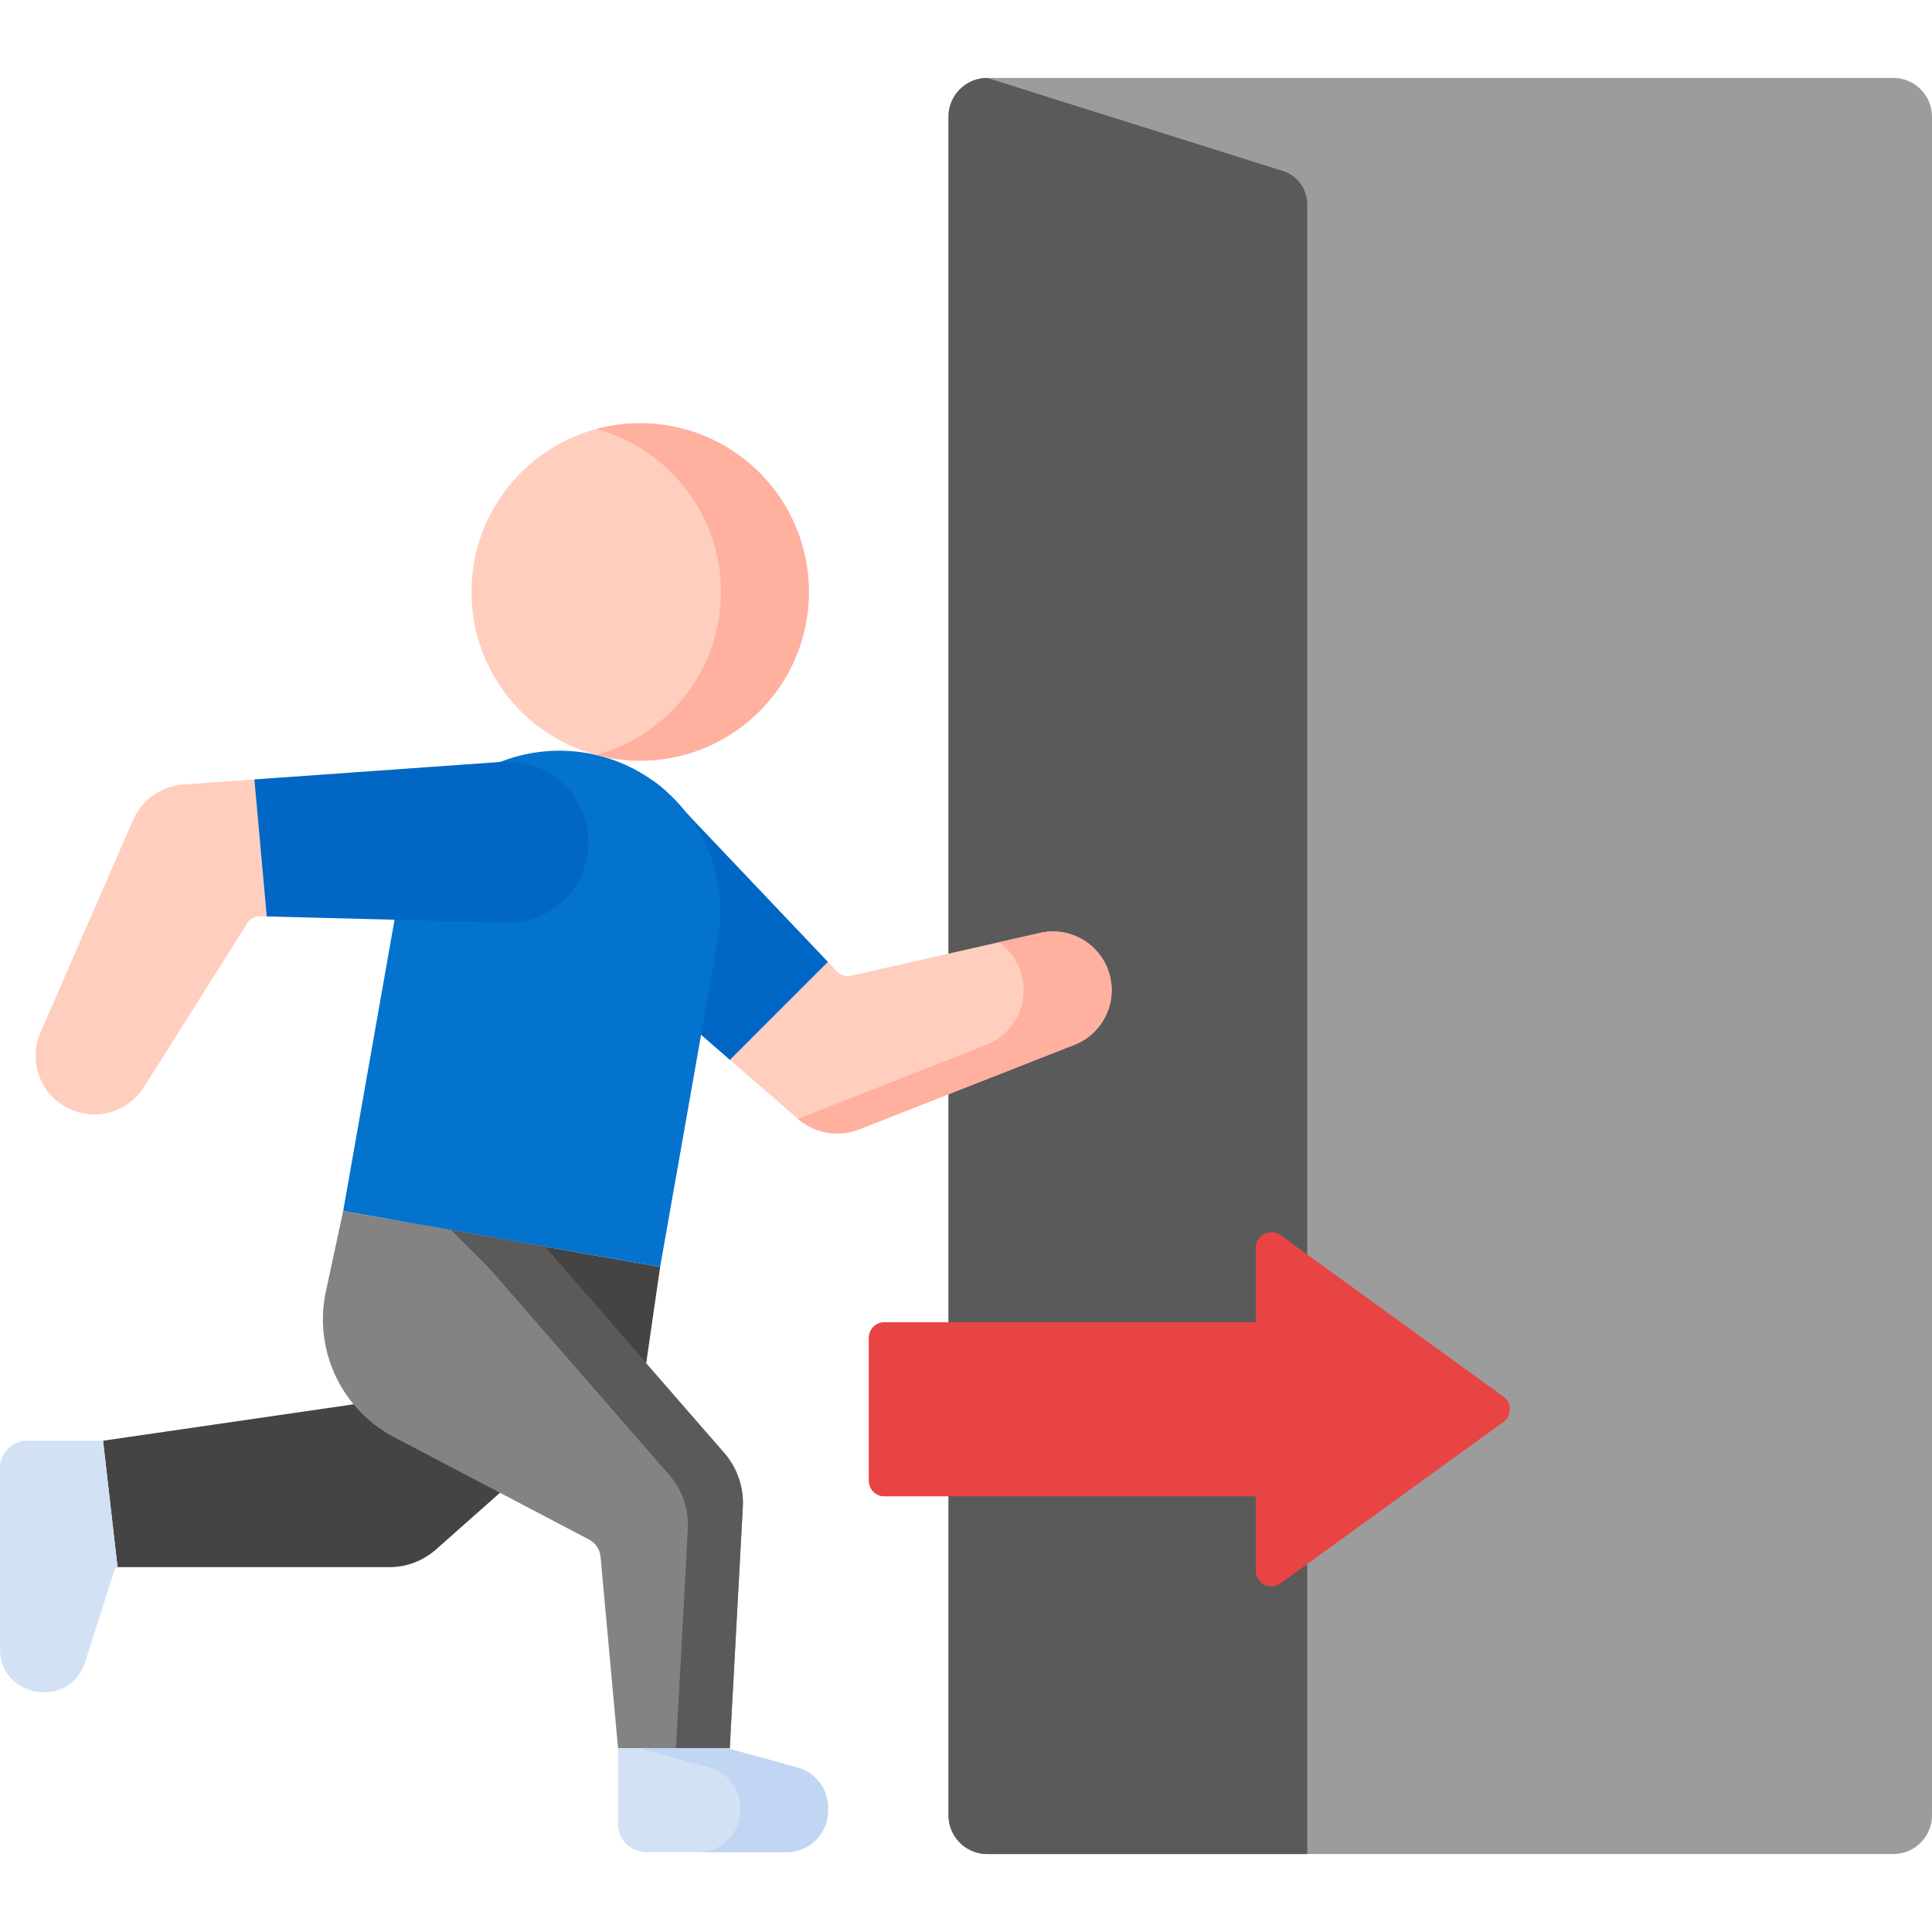 <svg xmlns="http://www.w3.org/2000/svg" version="1.1" xmlns:xlink="http://www.w3.org/1999/xlink" width="32" height="32" viewBox="0 0 512 512" xml:space="preserve"><g><path fill="#9c9c9c" d="M261.642 491.347h240.081c5.676 0 10.278-4.602 10.278-10.278V30.931c0-5.676-4.602-10.278-10.278-10.278H261.642c-5.676 0-10.278 4.602-10.278 10.278V481.07c0 5.676 4.601 10.277 10.278 10.277z" opacity="1" data-original="#9c9c9c"></path><path fill="#5a5a5a" d="M251.364 481.069V30.931c0-5.676 4.602-10.278 10.278-10.278l78.32 24.656a9.25 9.25 0 0 1 6.472 8.823v437.215h-84.792c-5.677 0-10.278-4.601-10.278-10.278z" opacity="1" data-original="#5a5a5a"></path><path fill="#ffcebf" d="m211.456 246.543-25.53 27.804 25.559 22.17a15.872 15.872 0 0 0 16.205 2.782l57.049-22.423c7.668-3.014 11.654-11.485 9.088-19.315-2.498-7.624-10.387-12.095-18.211-10.322l-50.099 11.346a3.904 3.904 0 0 1-3.697-1.121zM78.215 205.792l-29.561 2.099a15.873 15.873 0 0 0-13.426 9.492l-24.483 56.195c-3.291 7.553-.119 16.362 7.231 20.083 7.157 3.624 15.897 1.208 20.176-5.578l27.402-43.449a3.907 3.907 0 0 1 3.406-1.821l13.322.348z" opacity="1" data-original="#ffcebf"></path><path fill="#0067c5" d="m219.399 254.913-42.406-44.681c-7.727-8.141-20.44-8.905-29.087-1.747-10.155 8.407-10.334 23.92-.375 32.559l45.913 39.825z" opacity="1" data-original="#0067c5"></path><path fill="#444444" d="M31.147 415.303h72.085c4.527 0 8.897-1.657 12.286-4.659l55.725-49.354 3.704-25.547-72.101-12.713-9.136 49.125-66.397 9.647z" opacity="1" data-original="#444444"></path><path fill="#e94444" d="m398.404 370.141-59.052-42.768c-2.718-1.969-6.523-.027-6.523 3.33v19.719H234.39a4.11 4.11 0 0 0-4.111 4.111v37.876a4.112 4.112 0 0 0 4.111 4.111h98.439v19.719c0 3.356 3.804 5.298 6.523 3.33l59.052-42.768c2.266-1.643 2.266-5.019 0-6.66z" opacity="1" data-original="#e94444"></path><path fill="#0473ce" d="m174.946 335.744-84.002-14.812 15.296-86.745c4.09-23.196 26.21-38.685 49.407-34.595 23.196 4.09 38.685 26.21 34.595 49.407z" opacity="1" data-original="#0473ce"></path><circle cx="169.648" cy="156.876" r="44.711" fill="#ffcebf" opacity="1" data-original="#ffcebf"></circle><path fill="#838383" d="M196.849 399.383a20.186 20.186 0 0 0-4.932-14.343l-47.622-54.7-53.351-9.407-4.573 21.279c-3.329 15.494 4.073 31.307 18.104 38.674l51.575 27.081a5.86 5.86 0 0 1 3.112 4.655l4.624 50.634h29.61z" opacity="1" data-original="#838383"></path><path fill="#0067c5" d="m133.103 201.894-65.684 4.664 3.277 36.3 63.361 1.655c11.221.293 20.751-8.157 21.803-19.332 1.237-13.125-9.606-24.221-22.757-23.287z" opacity="1" data-original="#0067c5"></path><path fill="#d3e1f5" d="M27.312 381.802H7.194A7.194 7.194 0 0 0 0 388.996v47.97c0 13.132 18.548 15.977 22.537 3.521l7.901-24.67.708-.514zM211.369 468.432l-17.985-4.946.013-.232h-29.61v20.144a7.435 7.435 0 0 0 7.435 7.435h37.24c6.057 0 10.968-4.91 10.968-10.968v-.858a10.97 10.97 0 0 0-8.061-10.575z" opacity="1" data-original="#d3e1f5"></path><path fill="#ffb09e" d="M293.827 257.561c-2.498-7.624-10.387-12.095-18.211-10.322l-10.904 2.47a15.482 15.482 0 0 1 5.807 7.853c2.566 7.829-1.42 16.3-9.088 19.315l-49.954 19.635.008.007a15.872 15.872 0 0 0 16.205 2.782l57.049-22.423c7.668-3.017 11.654-11.488 9.088-19.317zM169.648 112.165c-4.033 0-7.937.543-11.654 1.544 19.04 5.128 33.057 22.506 33.057 43.166 0 20.661-14.017 38.038-33.057 43.167a44.741 44.741 0 0 0 11.654 1.544c24.693 0 44.711-20.018 44.711-44.711 0-24.692-20.018-44.71-44.711-44.71z" opacity="1" data-original="#ffb09e"></path><path fill="#c0d6f2" d="m211.369 468.432-17.985-4.946.013-.232H170.09l-.013.232 17.985 4.946a10.968 10.968 0 0 1 8.06 10.575v.858c0 6.057-4.91 10.968-10.968 10.968h23.307c6.057 0 10.968-4.911 10.968-10.968v-.858c0-4.937-3.299-9.266-8.06-10.575z" opacity="1" data-original="#c0d6f2"></path><path fill="#5a5a5a" d="m191.918 385.04-47.622-54.7-24.76-4.366 10.193 10.193 47.622 54.7a20.187 20.187 0 0 1 4.932 14.343l-3.138 58.045h14.252l3.453-63.872a20.19 20.19 0 0 0-4.932-14.343z" opacity="1" data-original="#5a5a5a"></path><path fill="#e94444" d="m398.404 370.141-59.052-42.768c-2.718-1.969-6.523-.027-6.523 3.33v19.719H234.39a4.11 4.11 0 0 0-4.111 4.111v37.876a4.112 4.112 0 0 0 4.111 4.111h98.439v19.719c0 3.356 3.804 5.298 6.523 3.33l59.052-42.768c2.266-1.643 2.266-5.019 0-6.66z" opacity="1" data-original="#e94444"></path></g></svg>